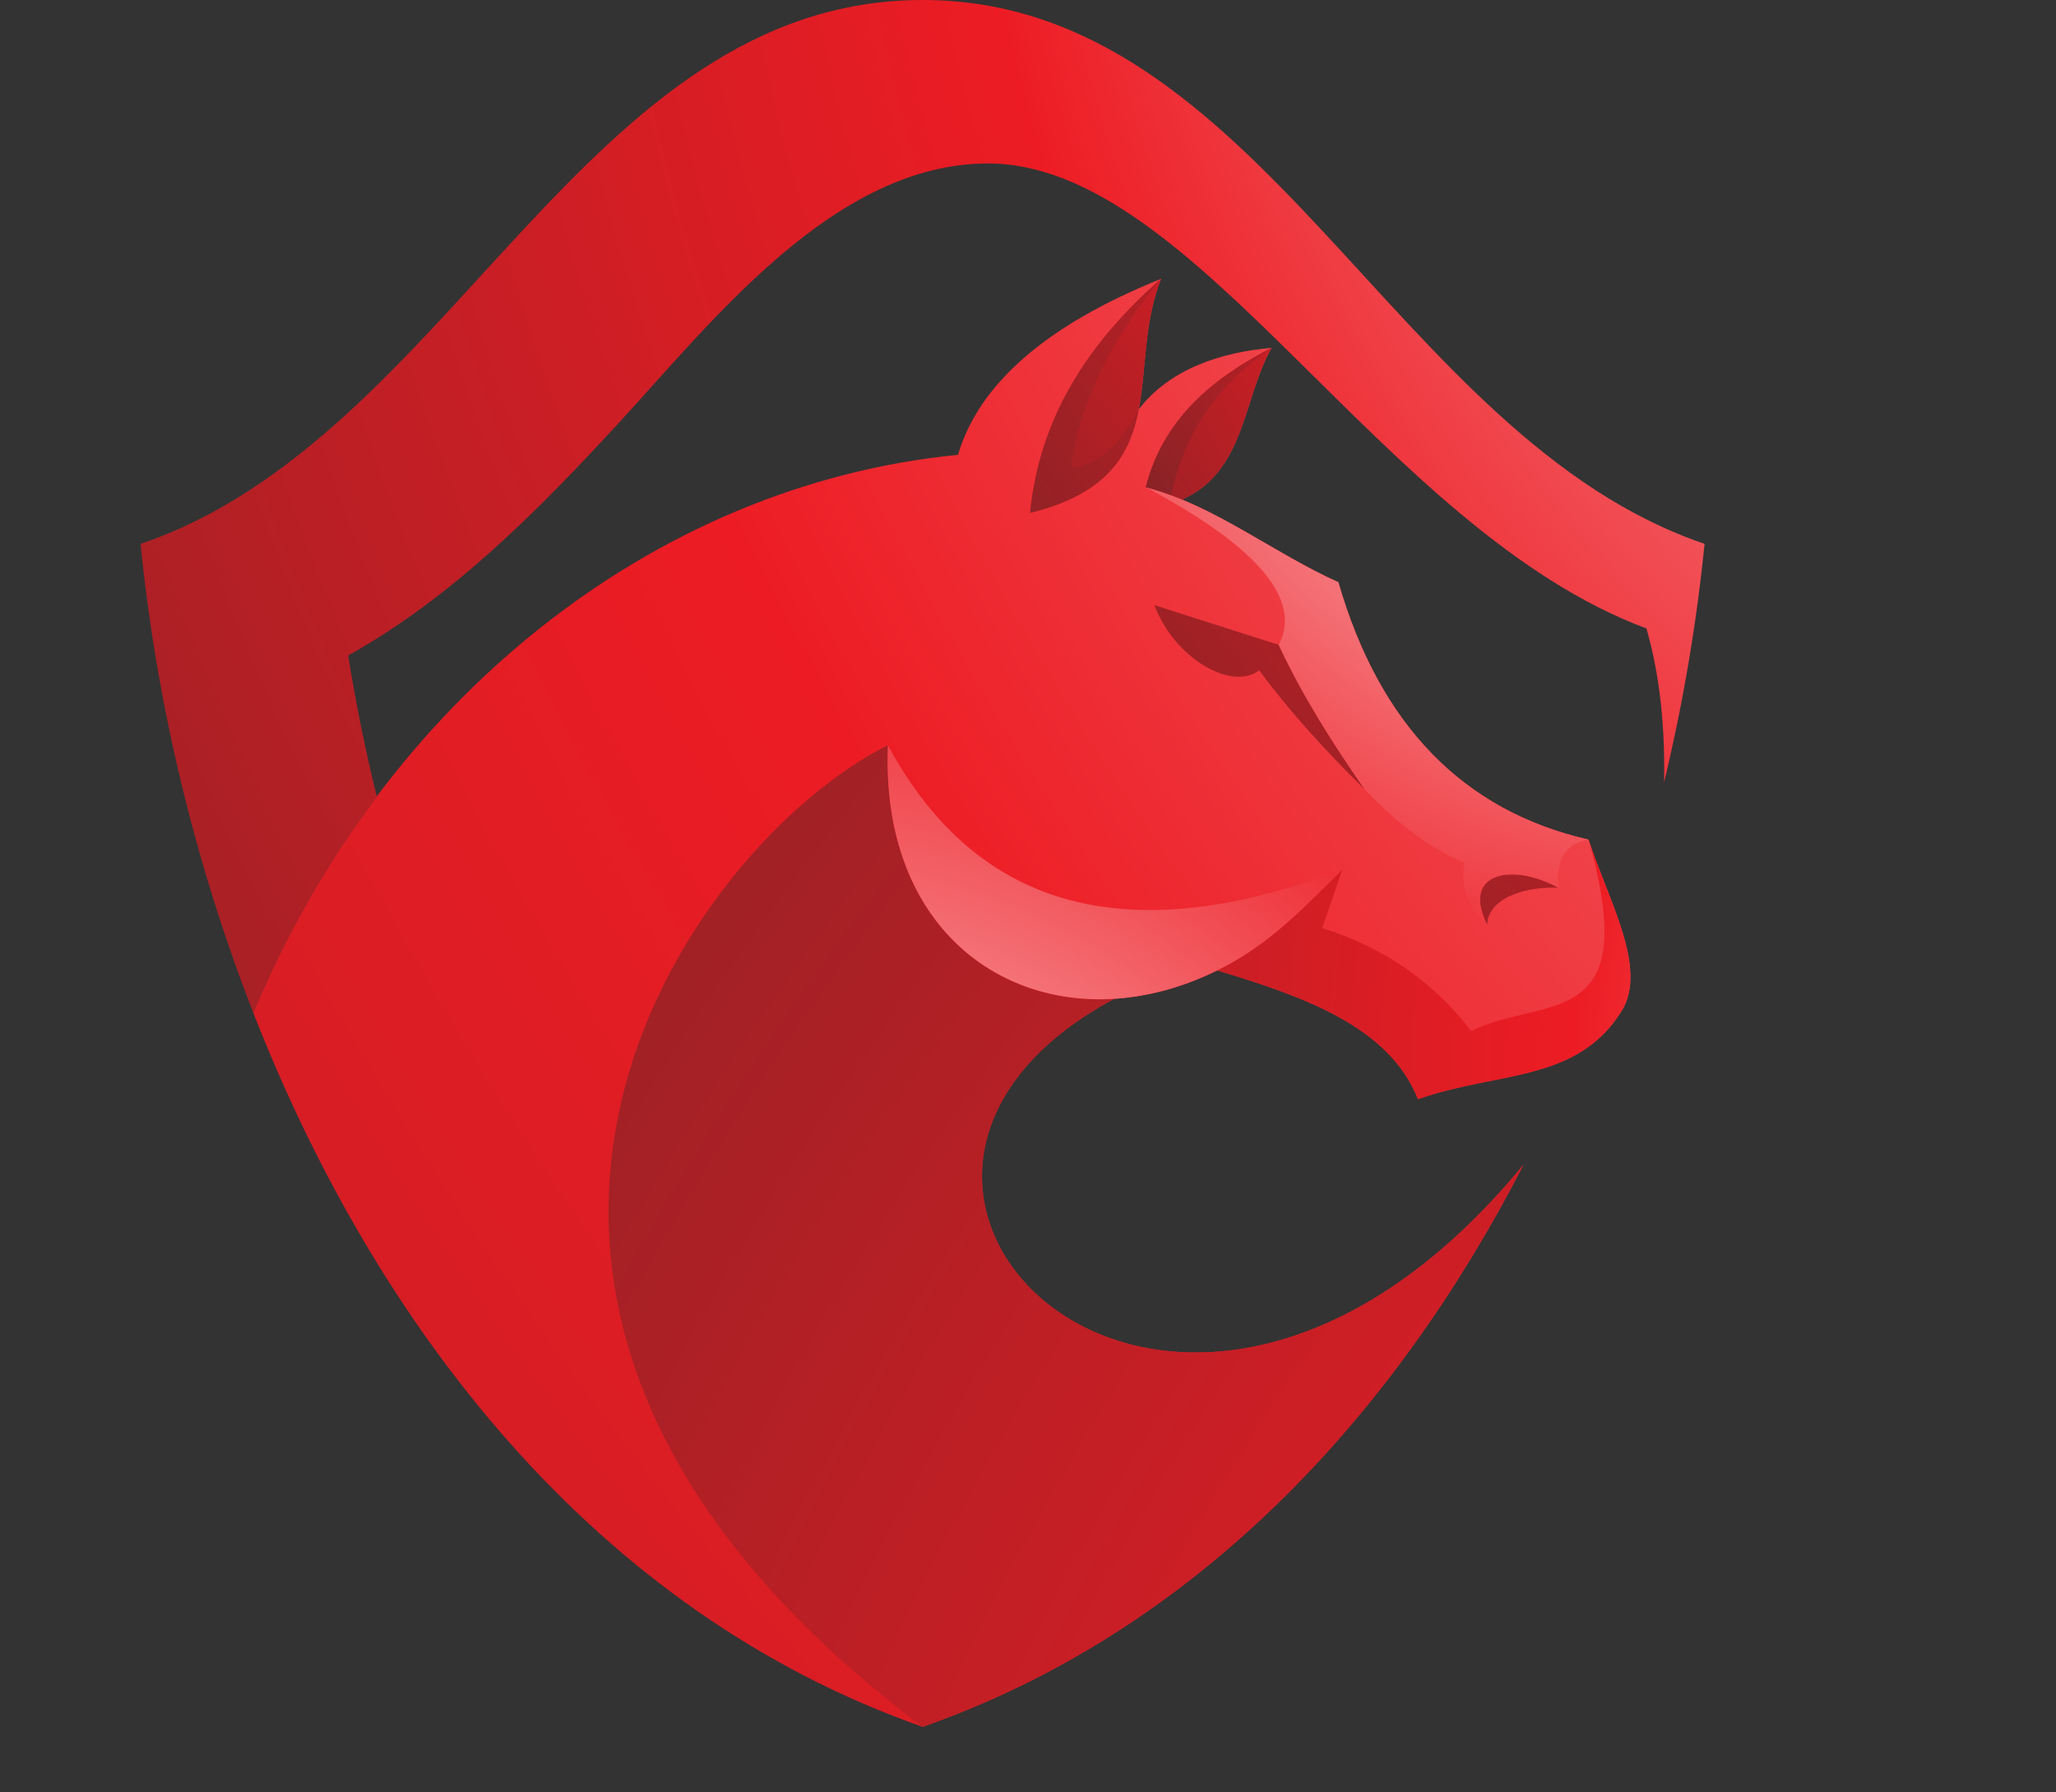 <svg width="117" height="102" viewBox="0 0 117 102" fill="none" xmlns="http://www.w3.org/2000/svg">
<rect x="0" y="0" width="117" height="102" fill="#333333" stroke="none"/>
<g clip-path="url(#clip0_90_1153)">
<path fill-rule="evenodd" clip-rule="evenodd" d="M76.161 33.131C73.204 31.807 70.334 29.71 67.267 28.428C70.894 26.803 70.721 22.652 72.364 19.796C69.511 20.038 66.562 20.991 64.802 23.294C65.248 20.965 65.085 18.316 66.073 15.867C59.645 18.456 55.735 21.773 54.515 25.883C37.029 27.603 21.766 40.016 14.41 57.623C21.396 75.504 33.858 91.719 52.504 98.269C68.075 92.802 79.34 80.577 86.695 66.28C66.802 90.506 43.661 67.44 63.399 56.84C65.325 56.72 67.319 56.188 69.269 55.225C74.305 56.728 79.092 58.474 80.69 62.55C85.218 60.95 89.721 61.622 92.273 57.546C93.811 55.105 91.491 51.176 90.401 47.78C83.277 46.146 78.517 41.272 76.161 33.131Z" fill="url(#paint0_radial_90_1153)"/>
<path fill-rule="evenodd" clip-rule="evenodd" d="M63.401 56.84C56.311 57.279 50.133 52.121 50.529 42.406C39.331 47.961 20.23 74.034 52.506 98.269C68.077 92.802 79.342 80.577 86.698 66.28C66.804 90.506 43.663 67.44 63.401 56.84Z" fill="url(#paint1_radial_90_1153)"/>
<path fill-rule="evenodd" clip-rule="evenodd" d="M72.767 36.698C74.175 39.699 75.877 42.346 77.657 44.917C75.525 42.82 73.48 40.611 71.651 38.142C70.138 39.337 66.847 37.515 65.696 34.438L72.769 36.698H72.767ZM84.625 52.627C84.712 50.943 87.134 50.436 88.69 50.52C86.087 49.086 83.13 49.609 84.625 52.627Z" fill="url(#paint2_radial_90_1153)"/>
<path fill-rule="evenodd" clip-rule="evenodd" d="M83.715 58.674C81.66 55.983 78.912 53.972 75.242 52.811L76.385 49.493C74.057 51.771 72.26 53.74 69.269 55.226C74.305 56.73 79.093 58.475 80.69 62.551C85.218 60.952 89.721 61.624 92.273 57.547C93.811 55.106 91.491 51.178 90.401 47.781C93.528 58.811 87.882 56.62 83.715 58.674Z" fill="url(#paint3_radial_90_1153)"/>
<path fill-rule="evenodd" clip-rule="evenodd" d="M76.162 33.133C72.466 31.483 69.15 28.766 65.205 27.727C71.572 31.123 74.117 34.122 72.767 36.703C74.175 39.704 75.877 42.351 77.657 44.922C79.289 46.632 81.095 48.145 83.346 49.108C83.053 50.639 83.682 51.722 84.627 52.632C83.132 49.615 86.089 49.091 88.692 50.525C88.529 48.918 89.087 47.998 90.401 47.784C83.277 46.15 78.517 41.276 76.162 33.135V33.133Z" fill="url(#paint4_radial_90_1153)"/>
<path fill-rule="evenodd" clip-rule="evenodd" d="M50.528 42.406C50.133 52.053 56.225 57.202 63.255 56.848C65.223 56.744 67.268 56.211 69.27 55.223C72.26 53.735 74.056 51.767 76.386 49.49C64.596 53.951 55.746 52.086 50.528 42.406Z" fill="url(#paint5_radial_90_1153)"/>
<path fill-rule="evenodd" clip-rule="evenodd" d="M58.624 29.183C67.019 27.102 63.995 21.042 66.074 15.867C61.897 19.521 59.139 23.827 58.624 29.183Z" fill="url(#paint6_radial_90_1153)"/>
<path fill-rule="evenodd" clip-rule="evenodd" d="M58.624 29.185C63.04 28.092 64.296 25.883 64.803 23.297C63.97 24.869 62.689 26.52 60.952 26.614C61.408 22.84 63.478 18.988 66.074 15.867C61.897 19.521 59.139 23.827 58.624 29.183V29.185Z" fill="url(#paint7_radial_90_1153)"/>
<path fill-rule="evenodd" clip-rule="evenodd" d="M65.205 27.723C65.9 27.904 66.588 28.144 67.268 28.429C70.894 26.804 70.722 22.653 72.364 19.797C68.849 21.585 66.152 23.983 65.205 27.723Z" fill="url(#paint8_radial_90_1153)"/>
<path fill-rule="evenodd" clip-rule="evenodd" d="M65.205 27.723C65.694 27.853 66.185 28.006 66.657 28.187C67.396 24.508 69.484 21.731 72.362 19.797C68.847 21.585 66.15 23.983 65.203 27.723H65.205Z" fill="url(#paint9_radial_90_1153)"/>
<path fill-rule="evenodd" clip-rule="evenodd" d="M52.504 0C33.16 0 25.693 24.957 8 30.949C8.859 39.615 10.972 48.823 14.411 57.626C16.275 53.164 18.656 49.029 21.44 45.315C20.778 42.632 20.238 39.959 19.815 37.302C25.701 34.01 30.489 29.194 35.129 24.157C40.551 18.276 47.478 9.302 56.225 9.302C68.118 9.302 78.602 30.142 93.692 35.763C94.474 38.479 94.756 41.419 94.698 44.523C95.798 39.941 96.562 35.368 97 30.948C79.281 24.922 71.753 0 52.504 0Z" fill="url(#paint10_radial_90_1153)"/>
</g>
<defs>
<radialGradient id="paint0_radial_90_1153" cx="0" cy="0" r="1" gradientUnits="userSpaceOnUse" gradientTransform="translate(207.899 -50.12) scale(368.986 369.141)">
<stop stop-color="white"/>
<stop offset="0.5" stop-color="#ED1C24"/>
<stop offset="1" stop-color="#812326"/>
</radialGradient>
<radialGradient id="paint1_radial_90_1153" cx="0" cy="0" r="1" gradientUnits="userSpaceOnUse" gradientTransform="translate(196.112 162.538) scale(224.738 224.832)">
<stop stop-color="white"/>
<stop offset="0.5" stop-color="#ED1C24"/>
<stop offset="1" stop-color="#812326"/>
</radialGradient>
<radialGradient id="paint2_radial_90_1153" cx="0" cy="0" r="1" gradientUnits="userSpaceOnUse" gradientTransform="translate(135.013 -12.974) scale(97.532 97.573)">
<stop stop-color="white"/>
<stop offset="0.5" stop-color="#ED1C24"/>
<stop offset="1" stop-color="#812326"/>
</radialGradient>
<radialGradient id="paint3_radial_90_1153" cx="0" cy="0" r="1" gradientUnits="userSpaceOnUse" gradientTransform="translate(154.266 63.09) scale(129.467 129.521)">
<stop stop-color="white"/>
<stop offset="0.5" stop-color="#ED1C24"/>
<stop offset="1" stop-color="#812326"/>
</radialGradient>
<radialGradient id="paint4_radial_90_1153" cx="0" cy="0" r="1" gradientUnits="userSpaceOnUse" gradientTransform="translate(97.489 9.434) scale(103.546 103.589)">
<stop stop-color="white"/>
<stop offset="0.5" stop-color="#ED1C24"/>
<stop offset="1" stop-color="#812326"/>
</radialGradient>
<radialGradient id="paint5_radial_90_1153" cx="0" cy="0" r="1" gradientUnits="userSpaceOnUse" gradientTransform="translate(43.267 86.084) scale(107.701 107.746)">
<stop stop-color="white"/>
<stop offset="0.5" stop-color="#ED1C24"/>
<stop offset="1" stop-color="#812326"/>
</radialGradient>
<radialGradient id="paint6_radial_90_1153" cx="0" cy="0" r="1" gradientUnits="userSpaceOnUse" gradientTransform="translate(105.152 -12.189) scale(71.688 71.718)">
<stop stop-color="white"/>
<stop offset="0.5" stop-color="#ED1C24"/>
<stop offset="1" stop-color="#812326"/>
</radialGradient>
<radialGradient id="paint7_radial_90_1153" cx="0" cy="0" r="1" gradientUnits="userSpaceOnUse" gradientTransform="translate(124.994 -12.187) scale(85.745 85.781)">
<stop stop-color="white"/>
<stop offset="0.5" stop-color="#ED1C24"/>
<stop offset="1" stop-color="#812326"/>
</radialGradient>
<radialGradient id="paint8_radial_90_1153" cx="0" cy="0" r="1" gradientUnits="userSpaceOnUse" gradientTransform="translate(106.133 4.127) scale(55.217 55.24)">
<stop stop-color="white"/>
<stop offset="0.5" stop-color="#ED1C24"/>
<stop offset="1" stop-color="#812326"/>
</radialGradient>
<radialGradient id="paint9_radial_90_1153" cx="0" cy="0" r="1" gradientUnits="userSpaceOnUse" gradientTransform="translate(104.169 -2.424) scale(51.319 51.341)">
<stop stop-color="white"/>
<stop offset="0.5" stop-color="#ED1C24"/>
<stop offset="1" stop-color="#812326"/>
</radialGradient>
<radialGradient id="paint10_radial_90_1153" cx="0" cy="0" r="1" gradientUnits="userSpaceOnUse" gradientTransform="translate(148.307 -18.278) scale(187.006 187.084)">
<stop stop-color="white"/>
<stop offset="0.5" stop-color="#ED1C24"/>
<stop offset="1" stop-color="#812326"/>
</radialGradient>
<clipPath id="clip0_90_1153">
<rect width="89" height="98.271" fill="white" transform="translate(8)"/>
</clipPath>
</defs>
</svg>
